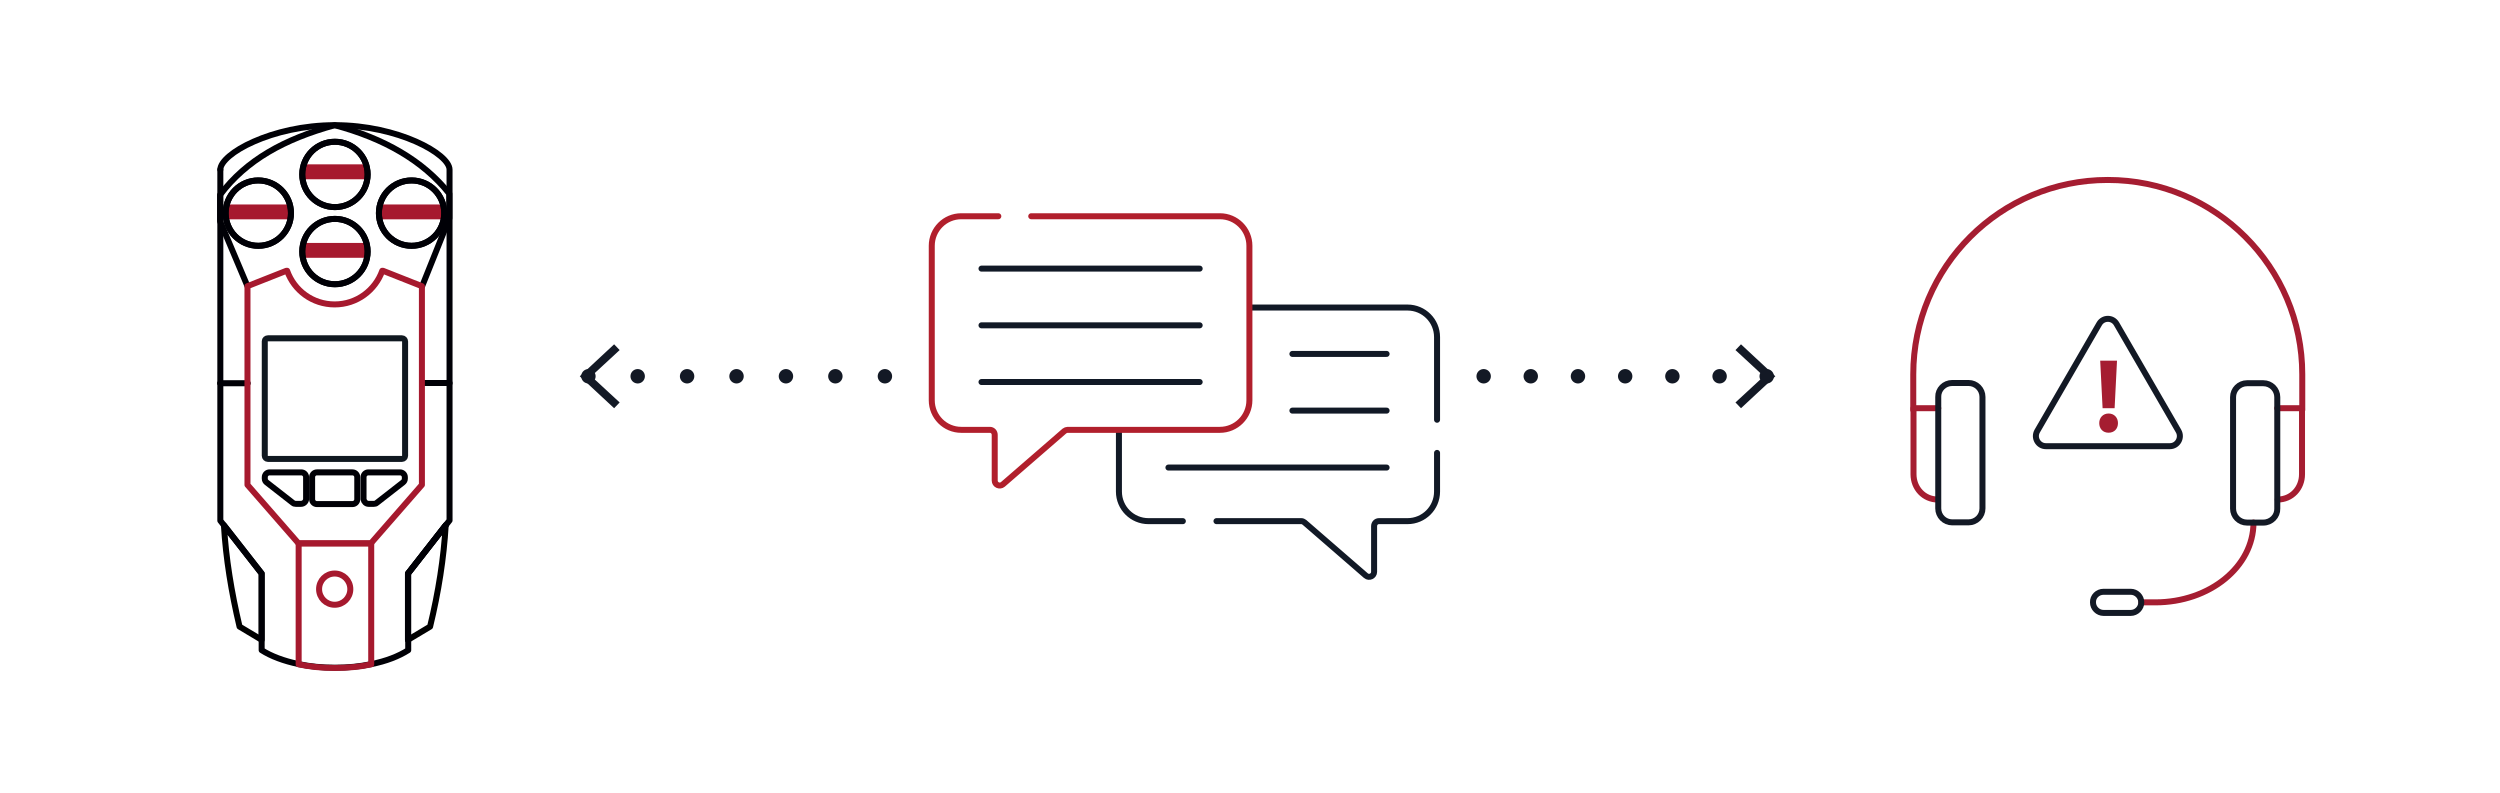 <?xml version="1.0" encoding="utf-8"?>
<!-- Generator: Adobe Illustrator 28.3.0, SVG Export Plug-In . SVG Version: 6.00 Build 0)  -->
<svg version="1.1" id="Layer_1" xmlns="http://www.w3.org/2000/svg" xmlns:xlink="http://www.w3.org/1999/xlink" x="0px" y="0px"
	 viewBox="0 0 1040.5 330.1" style="enable-background:new 0 0 1040.5 330.1;" xml:space="preserve">
<style type="text/css">
	.st0{fill:#A6192E;}
	.st1{fill:none;stroke:#000006;stroke-width:2.5;stroke-linecap:round;stroke-linejoin:round;}
	.st2{fill:none;stroke:#000000;stroke-width:2.5;stroke-linecap:round;stroke-linejoin:round;}
	.st3{fill:none;stroke:#A6192E;stroke-width:2.5;stroke-linecap:round;stroke-linejoin:round;}
	.st4{fill:none;}
	.st5{fill:none;stroke:#101820;stroke-width:2.5;stroke-linecap:round;stroke-linejoin:round;}
	.st6{fill:none;stroke:#A51D31;stroke-width:2.5;stroke-linecap:round;stroke-linejoin:round;}
	.st7{fill:none;stroke:#131925;stroke-width:2.5;stroke-linecap:round;stroke-linejoin:round;}
	.st8{enable-background:new    ;}
	.st9{fill:#A51D31;}
	.st10{fill:none;stroke:#131925;stroke-width:6;stroke-linecap:round;stroke-linejoin:round;}
	.st11{fill:none;stroke:#131925;stroke-width:6;stroke-linecap:round;stroke-linejoin:round;stroke-dasharray:0,0,0,19.65;}
	.st12{fill:#131925;}
	.st13{fill:none;stroke:#131925;stroke-width:6;stroke-linecap:round;stroke-linejoin:round;stroke-dasharray:0,0,0,20.57;}
	.st14{fill:none;stroke:#111926;stroke-width:2.5;stroke-linecap:round;stroke-linejoin:round;}
	.st15{fill:none;stroke:#B11F2C;stroke-width:2.5;stroke-linecap:round;stroke-linejoin:round;}
</style>
<path class="st0" d="M184.9,88.7c0-1.2-0.2-2.4-0.5-3.6h-26.3c-0.3,1.2-0.5,2.3-0.5,3.6c0,0.9,0.1,1.7,0.2,2.6h26.8
	C184.8,90.4,184.9,89.5,184.9,88.7L184.9,88.7z"/>
<path class="st0" d="M121.1,88.7c0-1.2-0.2-2.4-0.5-3.6H94.3c-0.3,1.2-0.5,2.3-0.5,3.6c0,0.9,0.1,1.7,0.2,2.6h26.8
	C121,90.4,121.1,89.5,121.1,88.7L121.1,88.7z"/>
<path class="st0" d="M153,104.7c0-1.2-0.2-2.4-0.5-3.6h-26.3c-0.3,1.2-0.5,2.3-0.5,3.6c0,0.9,0.1,1.7,0.2,2.6h26.8
	C152.9,106.5,153,105.6,153,104.7L153,104.7z"/>
<path class="st0" d="M153,72c0-1.2-0.2-2.4-0.5-3.6h-26.3c-0.3,1.2-0.5,2.3-0.5,3.6c0,0.9,0.1,1.7,0.2,2.6h26.8
	C152.9,73.8,153,72.9,153,72L153,72z"/>
<g>
	<path class="st1" d="M91.7,70.6c0-3.2,5.3-7.9,14-11.7c8.6-3.8,20.5-6.8,33.7-6.8c26.3,0,47.7,12,47.7,18.5v88.9"/>
	<line class="st1" x1="91.7" y1="159.5" x2="91.7" y2="70.6"/>
	<g>
		<path class="st2" d="M108.9,238.7v27.6l-9.2-5.5c-3.4-14.4-5.7-28.5-6.5-42.2L108.9,238.7z"/>
		<path class="st2" d="M185.5,218.6C185.5,218.6,185.5,218.6,185.5,218.6c-0.8,13.7-3,27.8-6.5,42.2l-9.2,5.5l0,0v-27.6L185.5,218.6
			z"/>
		<line class="st1" x1="91.7" y1="159.5" x2="103.1" y2="159.5"/>
		<path class="st1" d="M91.7,159.5v57.2l1.5,1.9l15.7,20.1v31.9c3.9,2.5,9.2,4.5,15.4,5.8c4.6,1,9.7,1.5,15.1,1.5s10.5-0.5,15.1-1.5
			c6.2-1.2,11.5-3.3,15.4-5.8v-4.4l0,0v-27.6l15.7-20.1c0,0,0,0,0,0l0,0l1.5-1.9v-57.2h-11.4"/>
		<path class="st1" d="M185.5,218.6C185.5,218.6,185.5,218.6,185.5,218.6l-15.7,20.1v27.6l0,0v-27.6L185.5,218.6z"/>
	</g>
	<g>
		<g>
			<g>
				<path class="st3" d="M154.5,226.2v50.3c-4.6,1-9.7,1.5-15.1,1.5s-10.5-0.5-15.1-1.5v-50.3L154.5,226.2L154.5,226.2z"/>
				<g>
					<g>
						<circle class="st1" cx="139.4" cy="104.7" r="13.6"/>
						<path class="st4" d="M153,104.7c0-1.2-0.2-2.4-0.5-3.6h-26.3c-0.3,1.2-0.5,2.3-0.5,3.6c0,0.9,0.1,1.7,0.2,2.6h26.8
							C152.9,106.5,153,105.6,153,104.7L153,104.7z"/>
					</g>
					<g>
						<circle class="st1" cx="139.4" cy="72.6" r="13.6"/>
						<path class="st4" d="M153,72c0-1.2-0.2-2.4-0.5-3.6h-26.3c-0.3,1.2-0.5,2.3-0.5,3.6c0,0.9,0.1,1.7,0.2,2.6h26.8
							C152.9,73.8,153,72.9,153,72L153,72z"/>
					</g>
					<circle class="st1" cx="171.3" cy="88.7" r="13.6"/>
					<circle class="st1" cx="107.5" cy="88.7" r="13.6"/>
				</g>
				<g>
					<circle class="st1" cx="139.4" cy="104.7" r="13.6"/>
				</g>
				<g>
					<circle class="st1" cx="139.4" cy="72.6" r="13.6"/>
				</g>
				<circle class="st1" cx="171.3" cy="88.7" r="13.6"/>
				<circle class="st1" cx="107.5" cy="88.7" r="13.6"/>
			</g>
			<g>
				<g>
					<path class="st1" d="M131.9,196.6h14.8c1.1,0,2,0.9,2,2v9.2c0,1.1-0.9,2-2,2h-14.8c-1.1,0-2-0.9-2-2v-9.2
						C129.9,197.5,130.8,196.6,131.9,196.6z"/>
					<path class="st1" d="M125.3,209.7h-2.2c-0.4,0-0.9-0.1-1.2-0.4l-10.9-8.5c-0.5-0.4-0.8-0.9-0.8-1.6v-0.6c0-1.1,0.9-2,2-2h13.2
						c1.1,0,2,0.9,2,2v9.2C127.3,208.8,126.4,209.7,125.3,209.7L125.3,209.7z"/>
				</g>
				<path class="st1" d="M153.4,209.7h2.2c0.4,0,0.9-0.1,1.2-0.4l10.9-8.5c0.5-0.4,0.8-0.9,0.8-1.6v-0.6c0-1.1-0.9-2-2-2h-13.2
					c-1.1,0-2,0.9-2,2v9.2C151.5,208.8,152.3,209.7,153.4,209.7L153.4,209.7z"/>
			</g>
			<path class="st3" d="M139.3,238.7c3.6,0,6.5,2.9,6.5,6.5s-2.9,6.5-6.5,6.5s-6.5-2.9-6.5-6.5S135.7,238.7,139.3,238.7"/>
		</g>
		<path class="st5" d="M111.5,140.8h55.8c0.7,0,1.3,0.6,1.3,1.3v47.6c0,0.7-0.6,1.3-1.3,1.3h-55.8c-0.7,0-1.3-0.6-1.3-1.3V142
			C110.2,141.3,110.8,140.8,111.5,140.8z"/>
		<path class="st1" d="M175.7,119.1L187,90.9V80.6c-11-13.8-27.2-23-47.7-28.5c-21,5.8-36.8,14.5-47.7,29v11l11.4,27"/>
	</g>
	<path class="st3" d="M159.4,112.7h-0.3c-2.9,8.1-10.6,14-19.8,14s-16.9-5.8-19.8-14h-0.3l-16.2,6.4v82.7l21.2,24.3h30.2l21.2-24.3
		v-82.7L159.4,112.7L159.4,112.7z"/>
</g>
<g>
	<path class="st6" d="M806.5,207.9L806.5,207.9c-5.8,0-10.1-4.7-10.1-10.5v-27.5h10.3"/>
	<path class="st6" d="M796.3,170.6v-14.8c0-44.7,36.2-80.9,80.9-80.9l0,0"/>
	<path class="st6" d="M948,207.9L948,207.9c5.8,0,10.1-4.7,10.1-10.5v-27.5h-10.3"/>
	<path class="st6" d="M958.2,170.6v-14.8c0-44.7-36.2-80.9-80.9-80.9l0,0"/>
	<path class="st6" d="M937.9,217.5L937.9,217.5c0,18.4-18.3,33.2-40.8,33.2h-5.9"/>
	<g>
		<path class="st7" d="M877.3,185.7h-25.8c-3.2,0-5.2-3.5-3.6-6.3l12.9-22.3l12.9-22.3c1.6-2.8,5.6-2.8,7.2,0l12.9,22.3l12.9,22.3
			c1.6,2.8-0.4,6.3-3.6,6.3H877.3L877.3,185.7z"/>
		<g class="st8">
			<path class="st9" d="M873.7,176.1c0-2.3,1.6-4,3.9-4s3.9,1.7,3.9,4c0,2.3-1.5,4-3.9,4C875.2,180.1,873.7,178.4,873.7,176.1z
				 M875.1,169.9l-1-19.8h7l-1,19.8H875.1z"/>
		</g>
	</g>
	<path class="st7" d="M812.5,159.4h6.8c3.2,0,5.8,2.6,5.8,5.8v46.4c0,3.2-2.6,5.8-5.8,5.8h-6.8c-3.2,0-5.8-2.6-5.8-5.8v-46.4
		C806.6,162.1,809.2,159.4,812.5,159.4z"/>
	<path class="st7" d="M942,217.5h-6.8c-3.2,0-5.8-2.6-5.8-5.8v-46.4c0-3.2,2.6-5.8,5.8-5.8h6.8c3.2,0,5.8,2.6,5.8,5.8v46.4
		C947.9,214.8,945.3,217.5,942,217.5z"/>
	<path class="st7" d="M875.5,246.3h11.3c2.4,0,4.4,2,4.4,4.4v0c0,2.4-2,4.4-4.4,4.4h-11.3c-2.4,0-4.4-2-4.4-4.4v0
		C871,248.3,873,246.3,875.5,246.3z"/>
</g>
<g>
	<g>
		<line class="st10" x1="617.5" y1="156.6" x2="617.5" y2="156.6"/>
		<line class="st11" x1="637.1" y1="156.6" x2="725.5" y2="156.6"/>
		<line class="st10" x1="735.3" y1="156.6" x2="735.3" y2="156.6"/>
		<polygon class="st12" points="724.6,169.9 722.3,167.5 734.1,156.6 722.3,145.7 724.6,143.3 738.9,156.6 		"/>
	</g>
	<g>
		<line class="st10" x1="244.9" y1="156.6" x2="244.9" y2="156.6"/>
		<line class="st13" x1="265.4" y1="156.6" x2="358" y2="156.6"/>
		<line class="st10" x1="368.3" y1="156.6" x2="368.3" y2="156.6"/>
		<polygon class="st12" points="255.6,169.9 257.9,167.5 246.1,156.6 257.9,145.7 255.6,143.3 241.3,156.6 		"/>
	</g>
	<g id="g1990">
		<g id="g1996">
			<path id="path1998" class="st14" d="M492.3,216.9H478c-6.8,0-12.3-5.5-12.3-12.3v-25.3"/>
		</g>
		<g id="g2000">
			<path id="path2002" class="st14" d="M598.1,188.5v16.1c0,6.8-5.5,12.3-12.3,12.3h-11.9c-1.1,0-2,0.9-2,2.1V238
				c0,1.8-2.1,2.7-3.4,1.6l-25.6-22.2c-0.4-0.3-0.8-0.5-1.3-0.5h-35.3"/>
		</g>
		<g id="g2004">
			<path id="path2006" class="st14" d="M520.6,128h65.2c6.8,0,12.3,5.5,12.3,12.3v34.4"/>
		</g>
		<g id="g2008">
			<path id="path2010" class="st15" d="M415.5,90h-15.4c-6.8,0-12.3,5.5-12.3,12.3v64.3c0,6.8,5.5,12.3,12.3,12.3H412
				c1.1,0,2,0.9,2,2.1V200c0,1.8,2.1,2.7,3.4,1.6l25.6-22.2c0.4-0.3,0.9-0.5,1.3-0.5h63.4c6.8,0,12.3-5.5,12.3-12.3v-64.3
				c0-6.8-5.5-12.3-12.3-12.3h-78.5"/>
		</g>
		<g id="g2012">
			<path id="path2014" class="st14" d="M537.9,147.3h39.2"/>
		</g>
		<g id="g2016">
			<path id="path2018" class="st14" d="M537.9,170.9h39.2"/>
		</g>
		<g id="g2020">
			<path id="path2022" class="st14" d="M486.3,194.6h90.8"/>
		</g>
		<g id="g2012-2">
			<path id="path2014-2" class="st14" d="M408.5,111.8h90.8"/>
		</g>
		<g id="g2016-2">
			<path id="path2018-2" class="st14" d="M408.5,135.4h90.8"/>
		</g>
		<g id="g2020-2">
			<path id="path2022-2" class="st14" d="M408.5,159h90.8"/>
		</g>
	</g>
</g>
</svg>
